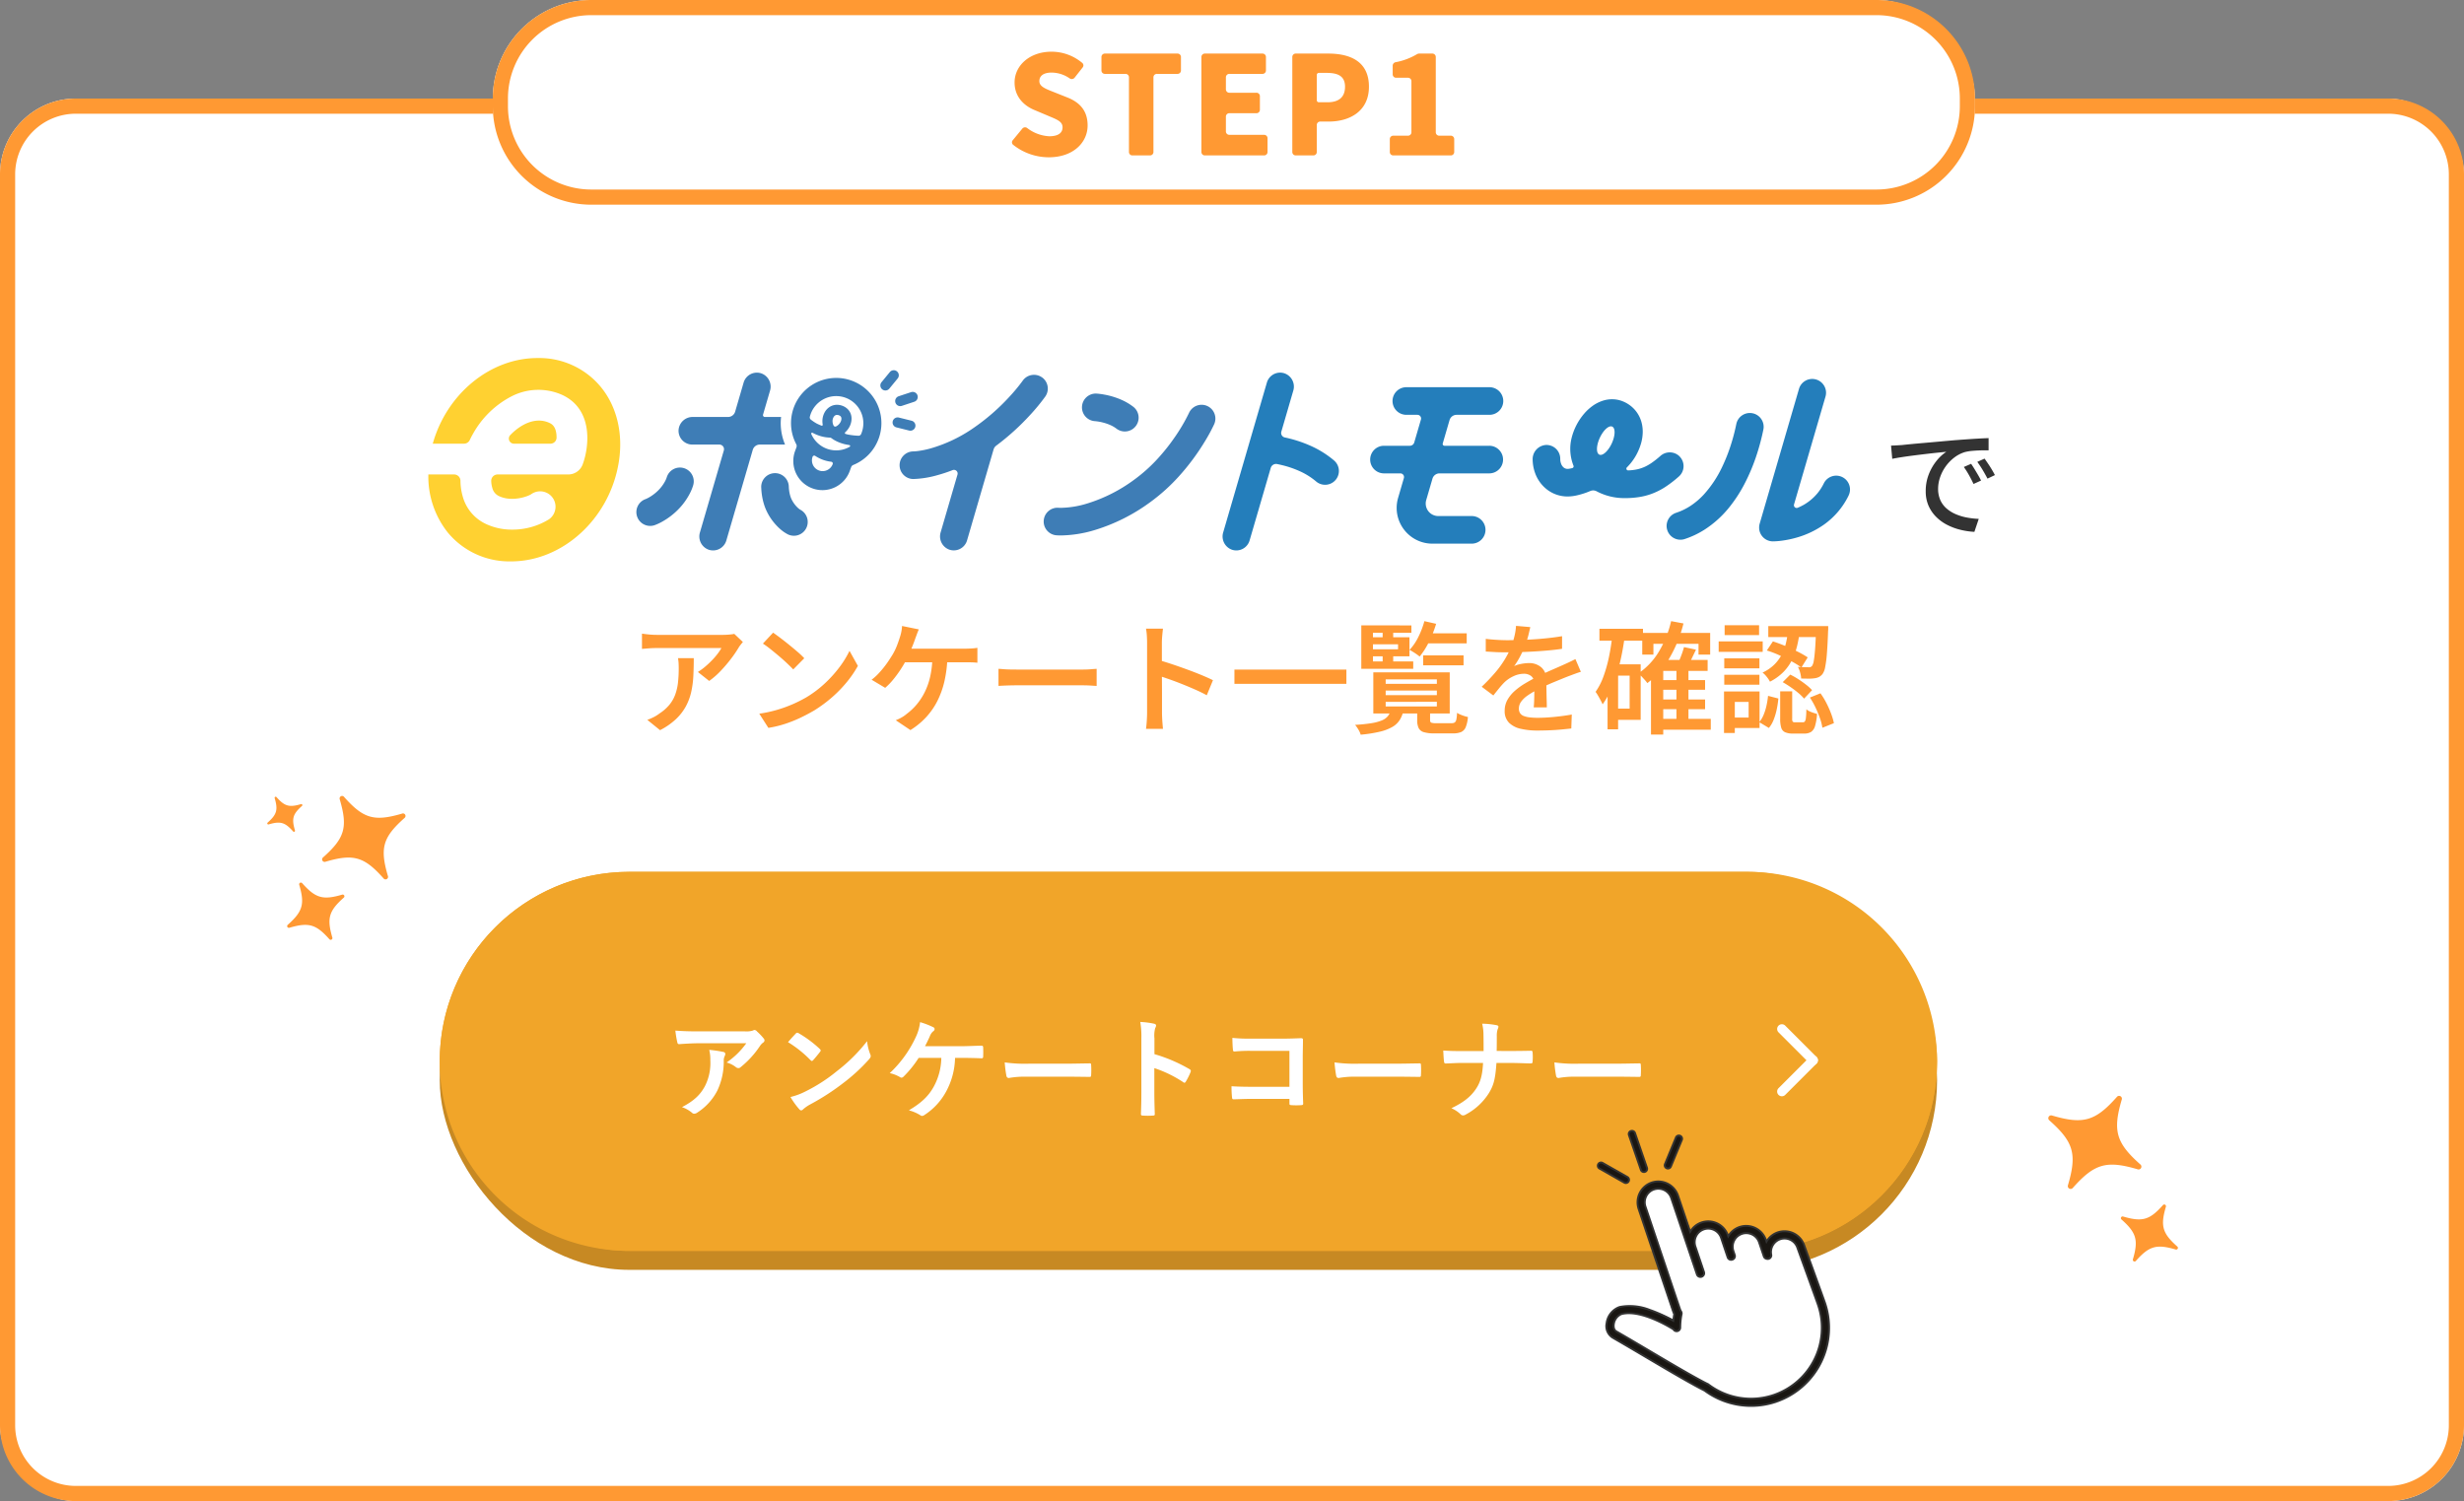 <svg xmlns="http://www.w3.org/2000/svg" xmlns:xlink="http://www.w3.org/1999/xlink" width="650" height="396" viewBox="0 0 650 396"><rect x="0" y="0" width="650" height="396" fill="#808080" stroke="none"/><defs><clipPath id="a"><rect width="40.146" height="41.528" fill="#f93"/></clipPath><clipPath id="b"><rect width="36.384" height="46.619" fill="#f93"/></clipPath><clipPath id="c"><rect width="320.217" height="47.539" fill="none"/></clipPath><clipPath id="d"><rect width="50.614" height="53.642" fill="#ffd131"/></clipPath><clipPath id="e"><rect width="65.828" height="88.246" fill="none" stroke="#333" stroke-width="0.5"/></clipPath></defs><g transform="translate(0 -13)"><rect width="650" height="370" rx="20" transform="translate(0 39)" fill="#fff"/><path d="M20,4A16,16,0,0,0,4,20V350a16,16,0,0,0,16,16H630a16,16,0,0,0,16-16V20A16,16,0,0,0,630,4H20m0-4H630a20,20,0,0,1,20,20V350a20,20,0,0,1-20,20H20A20,20,0,0,1,0,350V20A20,20,0,0,1,20,0Z" transform="translate(0 39)" fill="#f93"/><path d="M52.976,15.368q-.224.256-.576.7a7.749,7.749,0,0,0-.544.768,29.151,29.151,0,0,1-1.92,2.832,38.541,38.541,0,0,1-2.72,3.216A20.708,20.708,0,0,1,44.08,25.64L41.1,23.272a15.635,15.635,0,0,0,1.952-1.424q.96-.816,1.808-1.7a18.383,18.383,0,0,0,1.472-1.712,12.849,12.849,0,0,0,.976-1.472H30.192q-.992,0-1.872.064t-1.968.16V13.16q.9.128,1.872.224t1.968.1H47.76q.416,0,.992-.032t1.136-.1a7.008,7.008,0,0,0,.816-.128Zm-12.96,4.256q0,2.432-.112,4.672a25.121,25.121,0,0,1-.56,4.24,14.879,14.879,0,0,1-1.408,3.792A13.62,13.62,0,0,1,35.328,35.7a18.329,18.329,0,0,1-4.208,2.928l-3.36-2.72a14.275,14.275,0,0,0,1.584-.672,10.011,10.011,0,0,0,1.648-1.024,11.566,11.566,0,0,0,2.624-2.32,9.337,9.337,0,0,0,1.52-2.688,13.767,13.767,0,0,0,.72-3.168,32.94,32.94,0,0,0,.192-3.664q0-.7-.032-1.36a11.381,11.381,0,0,0-.16-1.392ZM60.944,12.9q.832.576,1.952,1.424t2.3,1.808q1.184.96,2.24,1.872a20.582,20.582,0,0,1,1.728,1.648L66.256,22.6q-.608-.64-1.584-1.568t-2.128-1.9q-1.152-.976-2.272-1.872a24.539,24.539,0,0,0-2.016-1.472ZM57.3,34.28a34.326,34.326,0,0,0,4.832-1.056,34.681,34.681,0,0,0,4.144-1.52,35.519,35.519,0,0,0,3.44-1.744A29.043,29.043,0,0,0,74.576,26.3a32.712,32.712,0,0,0,3.872-4.288A25.777,25.777,0,0,0,81.1,17.7l2.208,3.968A28.507,28.507,0,0,1,80.4,25.928a33.694,33.694,0,0,1-3.9,4.016,35.712,35.712,0,0,1-4.7,3.472q-1.632.96-3.52,1.872A34.545,34.545,0,0,1,64.24,36.92a28.3,28.3,0,0,1-4.544,1.1Zm42.08-22.24q-.256.576-.512,1.28t-.448,1.216q-.256.768-.64,1.728T96.96,18.2q-.432.976-.848,1.808a29,29,0,0,1-1.552,2.64A30.378,30.378,0,0,1,92.608,25.3a16.92,16.92,0,0,1-2.1,2.16L86.928,25.32a13.272,13.272,0,0,0,1.664-1.472q.8-.832,1.536-1.76t1.328-1.824q.592-.9,1.04-1.632a15.924,15.924,0,0,0,1.12-2.32q.448-1.168.736-2.1a11.586,11.586,0,0,0,.416-1.536,10.07,10.07,0,0,0,.192-1.536ZM94.64,17.128H111.6q.608,0,1.536-.048a15.111,15.111,0,0,0,1.7-.176V20.84q-.864-.1-1.776-.112t-1.456-.016H94.288Zm12.288,2.048a32.571,32.571,0,0,1-.784,6.528,22.923,22.923,0,0,1-1.92,5.328,18.778,18.778,0,0,1-3.008,4.272,19.963,19.963,0,0,1-4.048,3.3L93.3,36.008a11.025,11.025,0,0,0,1.6-.768,8.3,8.3,0,0,0,1.312-.928,15.439,15.439,0,0,0,2.528-2.368,16.526,16.526,0,0,0,2.128-3.2,18.227,18.227,0,0,0,1.5-4.192,24.744,24.744,0,0,0,.592-5.408ZM120.4,22.44q.544.032,1.392.1t1.776.08q.928.016,1.76.016H142.64q1.152,0,2.1-.08t1.552-.112v4.512l-1.584-.1q-1.04-.064-2.064-.064H125.328q-1.344,0-2.7.048t-2.224.112Zm39.2,11.552V15.56q0-.832-.064-1.872a13.783,13.783,0,0,0-.224-1.84h4.48q-.1.8-.192,1.792t-.1,1.92v6.048q0,1.888.016,3.84t.016,3.7v4.848q0,.48.032,1.248t.1,1.584q.064.816.128,1.456h-4.48q.128-.9.208-2.112T159.6,33.992Zm3.072-13.856q1.6.448,3.552,1.1t3.968,1.392q2.016.736,3.792,1.472t2.992,1.344l-1.632,3.968q-1.344-.736-3.008-1.472T168.96,26.52q-1.712-.688-3.344-1.264t-2.944-.992Zm19.968,2.5h29.536v3.776H182.64Zm39.9,5.536v1.216h13.5V28.168Zm0,2.976V32.36h13.5V31.144Zm0-5.92v1.184h13.5V25.224Zm-3.264-1.856h20.16V34.216H219.28Zm11.584,9.888h3.392v2.656q0,.576.288.72a3.509,3.509,0,0,0,1.28.144h4.128a1.418,1.418,0,0,0,.816-.192,1.3,1.3,0,0,0,.416-.768,8.865,8.865,0,0,0,.176-1.76,7.833,7.833,0,0,0,1.36.64,9.311,9.311,0,0,0,1.52.448,8.893,8.893,0,0,1-.576,2.672,2.386,2.386,0,0,1-1.216,1.3,5.41,5.41,0,0,1-2.144.352h-4.9a9.445,9.445,0,0,1-2.8-.32,2.206,2.206,0,0,1-1.36-1.072,4.771,4.771,0,0,1-.384-2.128Zm-7.008.224h3.36a7.433,7.433,0,0,1-.96,2.448,5.649,5.649,0,0,1-1.92,1.824,12.162,12.162,0,0,1-3.3,1.264,35.086,35.086,0,0,1-5.088.8,5,5,0,0,0-.592-1.328,8.778,8.778,0,0,0-.88-1.264,42.556,42.556,0,0,0,4.336-.448,11.942,11.942,0,0,0,2.736-.736,4.037,4.037,0,0,0,1.536-1.072A4.192,4.192,0,0,0,223.856,33.48Zm8.576-14.592h10.656v2.624H232.432Zm.288-5.824h11.2V15.72h-11.2Zm.032-3.2,3.1.7a29.561,29.561,0,0,1-1.888,4.768,19.866,19.866,0,0,1-2.464,3.872,8.642,8.642,0,0,0-.768-.592q-.48-.336-.992-.656t-.9-.512a13.747,13.747,0,0,0,2.32-3.408A22.537,22.537,0,0,0,232.752,9.864Zm-11.008,2.048h2.784V14.92h-2.784Zm0,6.048h2.784v3.072h-2.784Zm-3.936-3.84h11.008v5.024H217.808V17.288h8V15.976h-8Zm11.52-3.136v1.952H219.184v7.552h10.624V22.44h-13.7V10.984Zm31.36.448q-.192.9-.528,2.256a24.134,24.134,0,0,1-1.008,3.056,28.072,28.072,0,0,1-1.232,2.592,20.7,20.7,0,0,1-1.488,2.4A5.262,5.262,0,0,1,257.6,21.3a12.16,12.16,0,0,1,1.408-.272,9.9,9.9,0,0,1,1.3-.1,4.855,4.855,0,0,1,3.3,1.136,4.1,4.1,0,0,1,1.312,3.28q0,.64.016,1.568t.032,1.952q.016,1.024.048,2t.032,1.744h-3.456q.064-.576.1-1.36t.048-1.664q.016-.88.016-1.68v-1.44a2.447,2.447,0,0,0-.832-2.112,3.119,3.119,0,0,0-1.888-.608,6.514,6.514,0,0,0-2.8.656,8.658,8.658,0,0,0-2.352,1.584,20.768,20.768,0,0,0-1.408,1.568q-.7.864-1.536,1.92l-3.072-2.3a49.064,49.064,0,0,0,3.648-3.84,26.106,26.106,0,0,0,2.56-3.568,24.024,24.024,0,0,0,1.664-3.376,22.939,22.939,0,0,0,.8-2.688,14.949,14.949,0,0,0,.384-2.592Zm-11.744,3.1q1.248.16,2.816.256t2.752.1q2.112,0,4.624-.1t5.072-.336q2.56-.24,4.864-.624V17.16q-1.7.256-3.648.432t-3.952.288q-2,.112-3.84.16t-3.312.048q-.672,0-1.584-.016t-1.9-.08q-.992-.064-1.888-.1Zm25.088,8.7q-.48.128-1.1.352t-1.264.464l-1.152.432q-1.6.64-3.728,1.52t-4.368,2.032a19.283,19.283,0,0,0-2.56,1.536,6.725,6.725,0,0,0-1.616,1.584,3.075,3.075,0,0,0-.56,1.776,2.148,2.148,0,0,0,.32,1.216,2.007,2.007,0,0,0,.96.736,6.285,6.285,0,0,0,1.568.368,17.789,17.789,0,0,0,2.112.112q1.984,0,4.432-.24t4.56-.624l-.128,3.68q-1.088.128-2.64.272t-3.2.208q-1.648.064-3.12.064a19,19,0,0,1-4.384-.464,6.322,6.322,0,0,1-3.088-1.6,4.26,4.26,0,0,1-1.136-3.152,5.76,5.76,0,0,1,.736-2.9,9.242,9.242,0,0,1,1.952-2.368,17.639,17.639,0,0,1,2.672-1.936q1.456-.864,2.864-1.6,1.5-.768,2.752-1.328t2.32-1.024q1.072-.464,2.064-.912.864-.384,1.68-.768t1.616-.8Zm20.64,2.176H306.8v2.56H294.672Zm0,5.12H306.8V33.1H294.672Zm-.032,5.12H308.3V38.5H294.64Zm-4.416-22.688h17.92V18.7h-3.072V15.848h-11.9V18.7h-2.944Zm9.024,9.44h3.168V37.064h-3.168Zm-3.488-2.3h11.712v2.88H295.76v16.8h-3.232V23.08l2.944-2.976Zm2.08-10.24,3.264.608a34.639,34.639,0,0,1-3.7,9.136,22.477,22.477,0,0,1-5.84,6.608,6.608,6.608,0,0,0-.656-.832q-.432-.48-.88-.96a6.535,6.535,0,0,0-.832-.768,18.355,18.355,0,0,0,5.424-5.76A27.476,27.476,0,0,0,297.84,9.864Zm3.392,6.848,3.168.672q-.608,1.28-1.216,2.528t-1.152,2.144l-2.56-.672q.48-.992.992-2.32A20.451,20.451,0,0,0,301.232,16.712Zm-22.3-4.832h11.488v3.136H278.928Zm3.488,9.376h7.392V35.912h-7.392V32.936h4.48v-8.7h-4.48Zm-.064-7.744,3.232.48q-.448,3.424-1.216,6.7a42.32,42.32,0,0,1-1.9,6.112,23.474,23.474,0,0,1-2.7,5.008q-.16-.384-.5-1.024t-.7-1.264a11.218,11.218,0,0,0-.656-1.008,17.344,17.344,0,0,0,2.112-4.144,37.418,37.418,0,0,0,1.44-5.168Q282.032,16.424,282.352,13.512Zm-1.28,7.744h2.784V38.408h-2.784Zm47.616-8.9h3.1a34.166,34.166,0,0,1-.672,3.872,18.1,18.1,0,0,1-1.3,3.7,12.55,12.55,0,0,1-2.288,3.28,13.5,13.5,0,0,1-3.616,2.624,7.551,7.551,0,0,0-.864-1.3,6.285,6.285,0,0,0-1.088-1.1,10.963,10.963,0,0,0,3.184-2.192,10.678,10.678,0,0,0,1.952-2.72,13.442,13.442,0,0,0,1.072-3.024A26.666,26.666,0,0,0,328.688,12.36Zm-5.6,5.248,1.6-2.4q1.6.512,3.312,1.232t3.264,1.5a25.434,25.434,0,0,1,2.608,1.488l-1.664,2.656a24.046,24.046,0,0,0-2.576-1.6q-1.52-.832-3.232-1.616A25.749,25.749,0,0,0,323.088,17.608Zm12.992-6.432h3.2v.784a3.788,3.788,0,0,1-.032.528q-.128,3.648-.32,5.984a29.189,29.189,0,0,1-.464,3.584,4.369,4.369,0,0,1-.688,1.76,2.936,2.936,0,0,1-.928.784,3.761,3.761,0,0,1-1.152.336,9.624,9.624,0,0,1-1.52.1q-.944,0-2.032-.032a7.362,7.362,0,0,0-.272-1.584,6.266,6.266,0,0,0-.592-1.488q.9.064,1.648.08t1.1.016a1.038,1.038,0,0,0,.992-.352,3.4,3.4,0,0,0,.448-1.344q.192-1.024.352-3.1t.256-5.5Zm-9.472,17.216h3.168v7.2a1.38,1.38,0,0,0,.144.8.86.86,0,0,0,.624.16h2.048a.63.63,0,0,0,.528-.224,2.2,2.2,0,0,0,.272-.96q.1-.736.128-2.24a3.438,3.438,0,0,0,.784.5,8.13,8.13,0,0,0,1.04.416q.544.176.992.3a14.477,14.477,0,0,1-.528,3.184,2.766,2.766,0,0,1-1.056,1.568,3.36,3.36,0,0,1-1.808.432h-2.912a5.151,5.151,0,0,1-2.128-.352,1.9,1.9,0,0,1-1.024-1.216,8.045,8.045,0,0,1-.272-2.336Zm-3.2,1.184,2.72.7a24.383,24.383,0,0,1-.432,2.88,17.011,17.011,0,0,1-.8,2.7,7.977,7.977,0,0,1-1.264,2.192L321.1,36.52a7.978,7.978,0,0,0,1.136-1.936,14.053,14.053,0,0,0,.752-2.4A21.74,21.74,0,0,0,323.408,29.576Zm3.872-3.616,1.984-1.984a20.094,20.094,0,0,1,2.144,1.216q1.088.7,2.048,1.456a12.6,12.6,0,0,1,1.568,1.424l-2.112,2.24a11.452,11.452,0,0,0-1.488-1.472q-.912-.768-2-1.52T327.28,25.96Zm7.168,4.064,2.784-1.12a19.275,19.275,0,0,1,1.584,2.592,26.156,26.156,0,0,1,1.232,2.784,16.569,16.569,0,0,1,.736,2.5l-3.04,1.216a13.45,13.45,0,0,0-.64-2.5,29,29,0,0,0-1.168-2.832A19.877,19.877,0,0,0,334.448,30.024ZM323.472,11.176h14.08v2.88h-14.08Zm-11.616,8.512h9.28v2.624h-9.28Zm.1-8.736h9.088v2.592h-9.088Zm-.1,13.056h9.28v2.624h-9.28Zm-1.472-8.8H322V17.96H310.384Zm2.944,13.216h7.84v9.632h-7.84V35.3h4.96V31.176h-4.96Zm-1.536,0h2.848V39.368h-2.848Z" transform="translate(143 167)" fill="#f93"/><g transform="translate(118.182)"><rect width="391" height="54" rx="26" transform="translate(11.818 13)" fill="#fff"/><path d="M26,4A21.978,21.978,0,0,0,4,26v2A21.978,21.978,0,0,0,26,50H365a21.978,21.978,0,0,0,22-22V26A21.978,21.978,0,0,0,365,4H26m0-4H365a26,26,0,0,1,26,26v2a26,26,0,0,1-26,26H26A26,26,0,0,1,0,28V26A26,26,0,0,1,26,0Z" transform="translate(11.818 13)" fill="#f93"/><path d="M98.651,33.494c6.5,0,10.26-3.914,10.26-8.4,0-3.8-1.976-6.042-5.32-7.372l-3.344-1.33c-2.394-.95-4.066-1.52-4.066-3,0-1.444,1.216-2.242,3.192-2.242a8.421,8.421,0,0,1,4.788,1.52.96.96,0,0,0,1.33-.19l2.09-2.66A.851.851,0,0,0,107.5,8.6,12.628,12.628,0,0,0,99.373,5.64c-5.7,0-9.728,3.61-9.728,8.132,0,3.876,2.622,6.232,5.434,7.334L98.5,22.55c2.318.988,3.8,1.482,3.8,3.04,0,1.444-1.1,2.356-3.5,2.356a10.409,10.409,0,0,1-5.776-2.128.938.938,0,0,0-1.368.152l-2.47,3a.832.832,0,0,0,.114,1.254A15.136,15.136,0,0,0,98.651,33.494ZM120.767,33h4.56a.9.9,0,0,0,.95-.95V12.442a.9.9,0,0,1,.95-.95h5.358a.9.9,0,0,0,.95-.95V7.084a.9.9,0,0,0-.95-.95H113.509a.9.9,0,0,0-.95.95v3.458a.9.9,0,0,0,.95.95h5.358a.9.9,0,0,1,.95.95V32.05A.9.9,0,0,0,120.767,33Zm19.114,0h15.542a.9.9,0,0,0,.95-.95V28.516a.9.9,0,0,0-.95-.95h-9.082a.9.9,0,0,1-.95-.95v-3.8a.9.9,0,0,1,.95-.95h7.068a.9.9,0,0,0,.95-.95v-3.5a.9.9,0,0,0-.95-.95h-7.068a.9.9,0,0,1-.95-.95V12.442a.9.9,0,0,1,.95-.95h8.664a.9.9,0,0,0,.95-.95V7.084a.9.9,0,0,0-.95-.95H139.881a.9.9,0,0,0-.95.95V32.05A.9.9,0,0,0,139.881,33Zm23.978,0h4.56a.9.9,0,0,0,.95-.95V25.02a.9.9,0,0,1,.95-.95h2.166c5.7,0,10.64-2.812,10.64-9.2,0-6.65-4.9-8.74-10.792-8.74h-8.474a.9.9,0,0,0-.95.95V32.05A.9.9,0,0,0,163.859,33Zm5.51-14.592V11.8a.539.539,0,0,1,.57-.57h2.052c3.116,0,4.826.95,4.826,3.648,0,2.622-1.482,4.1-4.636,4.1h-2.242A.539.539,0,0,1,169.369,18.408ZM189.585,33h15.086a.9.9,0,0,0,.95-.95V28.744a.9.9,0,0,0-.95-.95h-2.964a.9.9,0,0,1-.95-.95V7.084a.9.9,0,0,0-.95-.95h-3.5a1.238,1.238,0,0,0-.494.152,17.092,17.092,0,0,1-5.662,2.128.943.943,0,0,0-.76.95v2.2a.9.9,0,0,0,.95.95h3.04a.9.9,0,0,1,.95.95V26.844a.9.9,0,0,1-.95.95h-3.8a.9.9,0,0,0-.95.95V32.05A.9.9,0,0,0,189.585,33Z" transform="translate(59.818 21)" fill="#f93"/></g><g transform="translate(111.75 207.955) rotate(83)"><g transform="translate(0 15.039) rotate(-22)" clip-path="url(#a)"><path d="M24.427,13.121C16.894,14.8,14.8,16.894,13.121,24.427a.664.664,0,0,1-1.3,0C10.142,16.894,8.052,14.8.519,13.121a.664.664,0,0,1,0-1.3C8.052,10.142,10.142,8.052,11.825.519a.664.664,0,0,1,1.3,0c1.684,7.533,3.773,9.623,11.306,11.306a.664.664,0,0,1,0,1.3" transform="translate(8.279 0)" fill="#f93"/><path d="M16.781,9.014c-5.175,1.157-6.61,2.592-7.767,7.767a.456.456,0,0,1-.89,0C6.967,11.605,5.531,10.17.356,9.014a.456.456,0,0,1,0-.89C5.531,6.967,6.967,5.532,8.123.356a.456.456,0,0,1,.89,0c1.157,5.175,2.592,6.61,7.767,7.767a.456.456,0,0,1,0,.89" transform="translate(23.009 24.391)" fill="#f93"/><path d="M10.282,5.523c-3.171.709-4.051,1.588-4.759,4.759a.279.279,0,0,1-.545,0C4.269,7.111,3.39,6.232.218,5.523a.279.279,0,0,1,0-.545C3.39,4.269,4.269,3.39,4.978.218a.279.279,0,0,1,.545,0c.709,3.171,1.588,4.05,4.759,4.759a.279.279,0,0,1,0,.545" transform="translate(0 22.458)" fill="#f93"/></g></g><g transform="matrix(0.485, -0.875, 0.875, 0.485, 529.546, 327.277)"><g transform="translate(0 0)" clip-path="url(#b)"><path d="M.355,8.09C5.509,6.938,6.938,5.509,8.09.355a.454.454,0,0,1,.886,0c1.152,5.154,2.581,6.583,7.735,7.735a.454.454,0,0,1,0,.886c-5.154,1.152-6.583,2.581-7.735,7.735a.454.454,0,0,1-.886,0C6.938,11.557,5.509,10.128.355,8.976a.454.454,0,0,1,0-.886" transform="translate(0 29.553)" fill="#f93"/><path d="M.579,13.2C8.99,11.323,11.323,8.99,13.2.579a.741.741,0,0,1,1.446,0C16.528,8.99,18.861,11.323,27.272,13.2a.741.741,0,0,1,0,1.446c-8.41,1.88-10.743,4.212-12.623,12.623a.741.741,0,0,1-1.446,0C11.323,18.861,8.99,16.529.579,14.649a.741.741,0,0,1,0-1.446" transform="translate(8.533 0)" fill="#f93"/></g></g><g transform="translate(113 107.455)"><path d="M10.4,15.56q.928-.032,1.712-.08t1.264-.08q.864-.1,2.32-.24t3.312-.3q1.856-.16,3.968-.352t4.32-.384q1.7-.128,3.312-.24t3.024-.192q1.408-.08,2.5-.112v3.232q-.9-.032-2.032,0t-2.24.128a12.042,12.042,0,0,0-1.968.32,8.862,8.862,0,0,0-2.88,1.5,11.039,11.039,0,0,0-2.256,2.368,10.847,10.847,0,0,0-1.44,2.848,9.278,9.278,0,0,0-.5,2.912,7.3,7.3,0,0,0,.592,3.056,6.385,6.385,0,0,0,1.648,2.208,9.334,9.334,0,0,0,2.432,1.5,13.714,13.714,0,0,0,2.928.88,22,22,0,0,0,3.12.352l-1.152,3.424a19.481,19.481,0,0,1-3.744-.56,15.9,15.9,0,0,1-3.488-1.312,11.479,11.479,0,0,1-2.9-2.128,9.549,9.549,0,0,1-1.984-2.944,9.423,9.423,0,0,1-.72-3.776,12,12,0,0,1,.816-4.48,13.377,13.377,0,0,1,2.064-3.568,11.018,11.018,0,0,1,2.56-2.352l-2.368.24q-1.408.144-3.024.336t-3.248.4q-1.632.208-3.088.432t-2.544.448Zm21.12,4.8q.384.544.864,1.328t.96,1.6q.48.816.8,1.488l-1.984.9q-.576-1.216-1.2-2.336a22.094,22.094,0,0,0-1.36-2.144Zm3.552-1.376q.384.544.9,1.3t.992,1.552q.48.8.832,1.5l-1.952.928q-.64-1.216-1.28-2.288t-1.408-2.128Z" transform="translate(375.455 7.545)" fill="#333"/><g transform="translate(0 0)"><g transform="translate(54.822 3.215)"><g transform="translate(0)" clip-path="url(#c)"><path d="M271.349,4.746a3.641,3.641,0,0,0-5.066.9h0l0,0a46.105,46.105,0,0,1-3.556,4.284,55.367,55.367,0,0,1-9.335,8.123,38.472,38.472,0,0,1-11.5,5.477,24.026,24.026,0,0,1-3.33.673c-.384.048-.678.071-.87.082-.1.006-.167.008-.212.01h-.055a3.641,3.641,0,0,0-.055,7.281h.056a25.759,25.759,0,0,0,6.371-1.02,39.356,39.356,0,0,0,4-1.327.971.971,0,0,1,1.286,1.175l-4.445,15.24a3.709,3.709,0,0,0,2.28,4.561,3.642,3.642,0,0,0,4.683-2.423l7-24a1.953,1.953,0,0,1,.715-1.021,63.842,63.842,0,0,0,8.963-8.122,51.431,51.431,0,0,0,3.975-4.838,3.641,3.641,0,0,0-.908-5.069" transform="translate(-164.319 -2.877)" fill="#3e7db6"/><path d="M550.129,25.321a25.712,25.712,0,0,0-6.227-3.893,34.071,34.071,0,0,0-6.772-2.188,1.215,1.215,0,0,1-.917-1.528L539.365,6.9a3.709,3.709,0,0,0-2.279-4.561A3.642,3.642,0,0,0,532.4,4.765L520.876,44.283a3.709,3.709,0,0,0,2.279,4.561,3.642,3.642,0,0,0,4.683-2.423l5.583-19.143a1.459,1.459,0,0,1,1.687-1.02c.46.091.95.2,1.458.326a26.035,26.035,0,0,1,4.508,1.559,18.346,18.346,0,0,1,4.312,2.706,3.641,3.641,0,0,0,4.741-5.528" transform="translate(-366.021 -1.505)" fill="#247ebb"/><path d="M386.1,29.3a3.641,3.641,0,0,1-5.106.666,8.02,8.02,0,0,0-1.67-.965,12.274,12.274,0,0,0-1.839-.627,13.032,13.032,0,0,0-2.145-.377h0a3.641,3.641,0,0,1,.421-7.27,17.376,17.376,0,0,1,2.028.262,20.429,20.429,0,0,1,4.3,1.275,15.359,15.359,0,0,1,3.342,1.929A3.641,3.641,0,0,1,386.1,29.3M404.961,24a3.641,3.641,0,0,0-4.812,1.821v0h0l-.013.027a47.471,47.471,0,0,1-3.877,6.563,51.637,51.637,0,0,1-4.457,5.57,41.308,41.308,0,0,1-6.031,5.4,41.281,41.281,0,0,1-12.547,6.362,25.051,25.051,0,0,1-6.891,1.125c-.227,0-.389-.006-.479-.011l-.082-.005h0a3.641,3.641,0,0,0-.7,7.248c.112.011.545.049,1.259.049a32.253,32.253,0,0,0,8.945-1.421,48.557,48.557,0,0,0,14.77-7.454,48.772,48.772,0,0,0,7.37-6.649,60.455,60.455,0,0,0,6.987-9.407,45.579,45.579,0,0,0,2.384-4.414A3.641,3.641,0,0,0,404.961,24" transform="translate(-254.308 -14.563)" fill="#3e7db6"/><path d="M962.815,38.487a20.295,20.295,0,0,1-6.526,7.693,23.74,23.74,0,0,1-7.243,3.428,26.8,26.8,0,0,1-3.805.794,19.414,19.414,0,0,1-2.4.189,3.645,3.645,0,0,1-3.525-2.724,3.765,3.765,0,0,1,.051-2.013l10.351-35.489a3.641,3.641,0,1,1,6.991,2.039l-8.3,28.444a.728.728,0,0,0,.992.871,16.682,16.682,0,0,0,1.552-.758,13.447,13.447,0,0,0,3.643-3.067,13.2,13.2,0,0,0,1.661-2.586,3.641,3.641,0,1,1,6.552,3.18M937.476,16.8a3.641,3.641,0,0,0-4.293,2.844,52.227,52.227,0,0,1-1.509,5.72,45.14,45.14,0,0,1-2.106,5.331,29.688,29.688,0,0,1-4.986,7.57,19.238,19.238,0,0,1-3.349,2.87,16.076,16.076,0,0,1-3.985,1.939A3.641,3.641,0,0,0,919.492,50a23.285,23.285,0,0,0,5.2-2.432,27.37,27.37,0,0,0,6.914-6.317,37.358,37.358,0,0,0,3.6-5.554,50.652,50.652,0,0,0,3.436-8.2,59.546,59.546,0,0,0,1.682-6.406,3.641,3.641,0,0,0-2.844-4.293" transform="translate(-642.969 -5.442)" fill="#247ebb"/><path d="M834.607,40.675a3.7,3.7,0,0,0-4.9.047,24.721,24.721,0,0,1-2.332,1.837,12.614,12.614,0,0,1-1.561.917,10.239,10.239,0,0,1-2.365.8,13.755,13.755,0,0,1-2.226.253.463.463,0,0,1-.351-.788,14.725,14.725,0,0,0,2.273-2.927,15.186,15.186,0,0,0,1.409-3.227,11.464,11.464,0,0,0,.5-3.272,9.4,9.4,0,0,0-.311-2.428,8.3,8.3,0,0,0-1.694-3.252,8.394,8.394,0,0,0-2.953-2.2,7.588,7.588,0,0,0-3.133-.678,7.976,7.976,0,0,0-2.169.305,9.742,9.742,0,0,0-3.169,1.6,12.733,12.733,0,0,0-1.884,1.738,15.673,15.673,0,0,0-3.506,6.8,11.832,11.832,0,0,0-.3,2.641,12.1,12.1,0,0,0,.853,4.447.474.474,0,0,1-.324.633h-.005a8.017,8.017,0,0,1-.785.166,3.091,3.091,0,0,1-.438.041,1.625,1.625,0,0,1-.689-.144,1.68,1.68,0,0,1-.432-.29,2.333,2.333,0,0,1-.562-.831,3.657,3.657,0,0,1-.259-1.406,3.641,3.641,0,0,0-3.715-3.641,3.754,3.754,0,0,0-3.566,3.873,10.964,10.964,0,0,0,.645,3.532,9.555,9.555,0,0,0,3.25,4.431,8.873,8.873,0,0,0,2.487,1.3,8.968,8.968,0,0,0,2.84.458,11.289,11.289,0,0,0,2.329-.27,20.264,20.264,0,0,0,2.661-.777c.237-.086.657-.255,1.043-.414a1.914,1.914,0,0,1,1.633.1,15.65,15.65,0,0,0,7.425,1.79,23.436,23.436,0,0,0,4.1-.33,17.49,17.49,0,0,0,2.82-.741,18.139,18.139,0,0,0,3.83-1.917,30.8,30.8,0,0,0,3.51-2.713,3.643,3.643,0,0,0,.019-5.457M816.885,37.4c-.941,2.041-2.411,3.369-3.283,2.967s-.817-2.382.123-4.423,2.411-3.368,3.283-2.966.817,2.382-.124,4.423" transform="translate(-559.525 -18.102)" fill="#247ebb"/><path d="M683.1,30.541H671.321a.485.485,0,0,1-.466-.622l1.792-6.145a1.942,1.942,0,0,1,1.865-1.4H683.1a3.642,3.642,0,1,0,.036-7.283h-21.81a3.642,3.642,0,1,0-.037,7.283h2.879a.97.97,0,0,1,.932,1.243l-1.764,6.048a1.213,1.213,0,0,1-1.165.874h-6.8a3.641,3.641,0,1,0-.037,7.283h4.333a.971.971,0,0,1,.932,1.243l-1.522,5.219a9.469,9.469,0,0,0-.381,2.652,9.37,9.37,0,0,0,.723,3.608,9.485,9.485,0,0,0,3.367,4.157,9.355,9.355,0,0,0,2.492,1.22,9.453,9.453,0,0,0,2.855.439H678.47a3.641,3.641,0,1,0,.036-7.283h-8.843a3.3,3.3,0,0,1-3.167-4.223l1.644-5.633a1.942,1.942,0,0,1,1.865-1.4h13.135a3.641,3.641,0,1,0-.036-7.283" transform="translate(-458.081 -10.61)" fill="#247ebb"/><path d="M12.49,25.8a3.641,3.641,0,0,1,2.576,4.459,12.145,12.145,0,0,1-.923,2.276,17.268,17.268,0,0,1-3.19,4.335A18.7,18.7,0,0,1,6.9,39.932a13.317,13.317,0,0,1-2.087.964A3.641,3.641,0,0,1,2.476,34l-.04.014L2.476,34l-.04.014h0l.011,0c.023-.009.077-.03.156-.064.158-.068.419-.19.745-.372A11.423,11.423,0,0,0,5.819,31.7a10.069,10.069,0,0,0,1.747-2.31,6.366,6.366,0,0,0,.48-1.072v.005l-.013.049c.007-.025.011-.041.013-.049l-.013.049A3.641,3.641,0,0,1,12.49,25.8m20.5,5.1a17.745,17.745,0,0,0,.269,2.567A16.019,16.019,0,0,0,33.7,35.3a12.991,12.991,0,0,0,.8,2.032,14.843,14.843,0,0,0,3.312,4.409,10.252,10.252,0,0,0,2.092,1.5,3.641,3.641,0,1,0,3.3-6.49l.062.032-.062-.032.062.032.018.01-.018-.01.018.01a4.487,4.487,0,0,1-.778-.628,7.725,7.725,0,0,1-1.5-2.09,5.768,5.768,0,0,1-.348-.892,9.312,9.312,0,0,1-.31-1.472c-.06-.453-.08-.829-.085-1.021a3.641,3.641,0,1,0-7.28.211M70.071,9.406l3.283-1.085a1.335,1.335,0,1,0-.838-2.535L69.233,6.871a1.335,1.335,0,0,0,.838,2.535M66.782,4.854l2.195-2.671A1.335,1.335,0,1,0,66.913.488L64.719,3.159a1.335,1.335,0,1,0,2.063,1.695m1.877,10.223,3.354.837a1.335,1.335,0,0,0,.646-2.591L69.3,12.486a1.335,1.335,0,0,0-.646,2.591m-4.688,2.96h0a11.88,11.88,0,0,1-6.693,6.954.988.988,0,0,0-.561.573l-.312.858A7.678,7.678,0,1,1,41.974,21.17l.312-.856a.99.99,0,0,0-.062-.8,11.922,11.922,0,1,1,21.747-1.477M45.814,12.28a.731.731,0,0,0,.257.745l.129.1a11.224,11.224,0,0,0,1.368.907c.28.157.893.418,1.313.589a.241.241,0,0,0,.327-.269,5.132,5.132,0,0,1-.081-.9,4.831,4.831,0,0,1,.562-2.287,3.929,3.929,0,0,1,1.659-1.658,3.572,3.572,0,0,1,1.627-.388,4.079,4.079,0,0,1,1.4.255,3.851,3.851,0,0,1,1.482.945,3.423,3.423,0,0,1,.818,1.427,3.756,3.756,0,0,1,.143,1.038,4.733,4.733,0,0,1-.8,2.562,5.4,5.4,0,0,1-.888,1.04.243.243,0,0,0,.094.411c.206.063.415.119.624.168a18.364,18.364,0,0,0,2.785.318.728.728,0,0,0,.7-.435A7.161,7.161,0,1,0,45.814,12.28m8.249.085a.766.766,0,0,0-.245-.3,1.37,1.37,0,0,0-.358-.187,1.418,1.418,0,0,0-.484-.094.892.892,0,0,0-.415.1,1.124,1.124,0,0,0-.36.3,2.037,2.037,0,0,0-.4,1.264,2.566,2.566,0,0,0,.211,1.009q.029.069.064.138a.493.493,0,0,0,.662.225A2.712,2.712,0,0,0,53.987,13.5a1.85,1.85,0,0,0,.159-.713.987.987,0,0,0-.083-.419m-2.221,12.4a.464.464,0,0,0-.376-.621A9.662,9.662,0,0,1,47.232,22.6a.465.465,0,0,0-.694.228v0a2.826,2.826,0,0,0,2.652,3.789,2.837,2.837,0,0,0,1.6-.5A2.794,2.794,0,0,0,51.842,24.761ZM56.322,20.2a.243.243,0,0,0-.076-.452c-.485-.085-1.118-.2-1.432-.288A11.1,11.1,0,0,1,53,18.807a8.438,8.438,0,0,1-1.484-.882.743.743,0,0,0-.427-.149,9.744,9.744,0,0,1-3.042-.593,11.691,11.691,0,0,1-1.517-.676.243.243,0,0,0-.337.313A7.161,7.161,0,0,0,56.322,20.2M38.13,13.963a14.611,14.611,0,0,1,.1-1.633H33.934a.486.486,0,0,1-.466-.622L35.309,5.4A3.709,3.709,0,0,0,33.029.836a3.641,3.641,0,0,0-4.683,2.423l-2.238,7.672a1.942,1.942,0,0,1-1.865,1.4H14.922a3.709,3.709,0,0,0-3.74,3.465,3.642,3.642,0,0,0,3.637,3.818h7.139a1.214,1.214,0,0,1,1.165,1.553l-6.3,21.612a3.709,3.709,0,0,0,2.28,4.561,3.642,3.642,0,0,0,4.683-2.423L30.755,21.01a1.942,1.942,0,0,1,1.864-1.4h6.655a14.6,14.6,0,0,1-1.144-5.649" transform="translate(0 0)" fill="#3e7db6"/></g></g><g clip-path="url(#d)"><path d="M45.493,7.623A21.056,21.056,0,0,0,28.878,0h-.109C16.249,0,4.791,9.547,1.164,22.594H9.408a1.683,1.683,0,0,0,1.519-.972c.278-.59.572-1.152.875-1.678a24.545,24.545,0,0,1,9.873-9.7,15.5,15.5,0,0,1,13.387-.627c8.5,3.726,7.412,13.7,5.646,18.452A4.059,4.059,0,0,1,36.9,30.713H18.259a1.685,1.685,0,0,0-1.675,1.776,7.261,7.261,0,0,0,.3,1.825,3.174,3.174,0,0,0,1.753,2.105c3.46,1.641,7.681.064,8.5-.507a4.059,4.059,0,0,1,4.7,6.621,18.34,18.34,0,0,1-9.761,2.731,16.053,16.053,0,0,1-6.921-1.509,11.262,11.262,0,0,1-6.025-7.023,15.5,15.5,0,0,1-.66-4.36A1.678,1.678,0,0,0,6.8,30.713H0A23.722,23.722,0,0,0,5.119,46.02a21.056,21.056,0,0,0,16.615,7.622h.109c13.326,0,25.453-10.818,28.207-25.16,1.543-7.858-.119-15.461-4.558-20.859" transform="translate(0 0)" fill="#ffd131"/><path d="M73.9,49.767c-3.444-1.509-7.261.241-10.191,3.259a1.343,1.343,0,0,0,.956,2.283H74.3a1.618,1.618,0,0,0,1.614-1.617c-.008-3.045-1.368-3.64-2.021-3.926" transform="translate(-42.091 -32.715)" fill="#ffd131"/></g></g></g><g transform="translate(115.909 243.182)"><rect width="395" height="100" rx="50" transform="translate(0.091 4.818)" fill="#c78923"/><rect width="395" height="100" rx="50" transform="translate(0.091 -0.182)" fill="#f1a529"/><path d="M50,2A48.013,48.013,0,0,0,31.317,94.229,47.7,47.7,0,0,0,50,98H345A48.013,48.013,0,0,0,363.683,5.771,47.7,47.7,0,0,0,345,2H50m0-2H345a50,50,0,0,1,0,100H50A50,50,0,0,1,50,0Z" transform="translate(0.091 -0.182)" fill="#f1a529"/><path d="M21.866-17.777A20.628,20.628,0,0,1,16.675-12.7a6.688,6.688,0,0,1,2.407,1.189,1.134,1.134,0,0,0,.7.29.835.835,0,0,0,.609-.261,24.657,24.657,0,0,0,5.1-5.6,3.6,3.6,0,0,1,.783-.841.757.757,0,0,0,.406-.609.841.841,0,0,0-.232-.522,14.864,14.864,0,0,0-1.74-1.827.986.986,0,0,0-.667-.406,2.121,2.121,0,0,0-.551.2,6.109,6.109,0,0,1-2,.174H9.048c-2.32,0-3.915-.058-5.887-.2a27.132,27.132,0,0,0,.522,3.132c.058.261.174.464.522.435,1.711-.116,3.48-.232,5.133-.232ZM4.9-.928A8.161,8.161,0,0,1,7.54.551a.82.82,0,0,0,.58.261,1.459,1.459,0,0,0,.812-.29A15.1,15.1,0,0,0,14.21-5.249a17.728,17.728,0,0,0,1.711-7.975,2.652,2.652,0,0,1,.261-1.189,1.182,1.182,0,0,0,.145-.522c0-.261-.116-.464-.493-.551a32.193,32.193,0,0,0-3.741-.551,10.484,10.484,0,0,1,.29,2.726,13.409,13.409,0,0,1-1.421,6.844C9.715-4.147,8.062-2.581,4.9-.928ZM32.886-18.067A30.7,30.7,0,0,1,38.8-13.34c.145.145.261.232.377.232s.2-.087.348-.232c.406-.435,1.363-1.595,1.8-2.175a.624.624,0,0,0,.174-.377c0-.116-.087-.232-.261-.406A30.24,30.24,0,0,0,35.7-20.416a.773.773,0,0,0-.377-.145.543.543,0,0,0-.406.232C34.365-19.749,33.524-18.85,32.886-18.067ZM33.524-3.6a20.094,20.094,0,0,0,2.32,3.219.752.752,0,0,0,.493.319.8.8,0,0,0,.522-.29A10.01,10.01,0,0,1,38.8-1.682,62.353,62.353,0,0,0,47.56-7.366a47.4,47.4,0,0,0,6.67-6.148c.319-.377.464-.609.464-.87a1.418,1.418,0,0,0-.145-.551,12.944,12.944,0,0,1-.812-3.393,43.569,43.569,0,0,1-7.946,7.888,42.986,42.986,0,0,1-8.352,5.394A17.47,17.47,0,0,1,33.524-3.6ZM78.648-13.92c1.769,0,4.118.058,5.307.116.29,0,.406-.174.406-.464q.043-1.174,0-2.349c0-.377-.116-.522-.464-.522-1.827.029-3.77.145-5.568.145H69.02c.377-.725.9-1.769,1.334-2.784a2.876,2.876,0,0,1,.87-1.189.657.657,0,0,0,.319-.551.521.521,0,0,0-.348-.493,21.214,21.214,0,0,0-3.48-1.334,12.2,12.2,0,0,1-1.16,4,30.642,30.642,0,0,1-6.844,9.454,8.7,8.7,0,0,1,2.7,1.044.693.693,0,0,0,.406.145.715.715,0,0,0,.493-.232,27.933,27.933,0,0,0,4.031-4.988h5.974a16.183,16.183,0,0,1-2,7.6c-1.363,2.465-3.19,4.234-6.554,6.235a10.927,10.927,0,0,1,2.987,1.276.728.728,0,0,0,.493.2,1,1,0,0,0,.609-.232,16.916,16.916,0,0,0,5.742-6.206,19.4,19.4,0,0,0,2.349-8.874Zm27.2,4.959c2.146,0,4.292.029,6.467.058.406.029.522-.087.522-.435a21.373,21.373,0,0,0,0-2.726c0-.348-.087-.435-.522-.406-2.233.029-4.466.087-6.67.087H96.309a37.257,37.257,0,0,1-6.264-.348,31.475,31.475,0,0,0,.435,3.509c.087.435.319.609.667.609a23.19,23.19,0,0,1,4.263-.348Zm23.693-10.092a7.552,7.552,0,0,1,.2-2.726,1.526,1.526,0,0,0,.232-.667c0-.232-.145-.406-.551-.493A21.406,21.406,0,0,0,125.8-23.4a22.129,22.129,0,0,1,.29,4.292V-4.843c0,1.856-.029,3.567-.116,5.713,0,.348.145.435.551.435a19.164,19.164,0,0,0,2.581,0c.406,0,.551-.087.522-.435-.058-2.088-.116-3.8-.116-5.684v-6.409a32.119,32.119,0,0,1,7.627,3.712.445.445,0,0,0,.319.145c.145,0,.261-.116.377-.319a17.045,17.045,0,0,0,1.247-2.523c.145-.377,0-.58-.319-.754a40.907,40.907,0,0,0-9.222-3.944Zm35.612,12.76h-9.947c-2.291,0-3.973-.058-5.336-.145a27.492,27.492,0,0,0,.145,3.016c.029.319.145.435.406.435,1.392-.029,2.929-.116,4.756-.116h9.976v1.16c0,.435.087.464.551.493a18.736,18.736,0,0,0,2.552,0c.406-.029.522-.116.522-.406-.029-.812-.116-3.132-.116-5.249v-6.931c0-1.537.058-3.045.058-4.582.029-.377-.116-.493-.58-.493-1.537.058-3.074.116-4.582.116h-8.613a41.486,41.486,0,0,1-4.843-.2c0,.957.058,2.32.145,3.1,0,.348.116.493.435.493a39.91,39.91,0,0,1,4.35-.174h10.121Zm27.7-2.668c2.146,0,4.292.029,6.467.058.406.029.522-.087.522-.435a21.376,21.376,0,0,0,0-2.726c0-.348-.087-.435-.522-.406-2.233.029-4.466.087-6.67.087h-9.338a37.257,37.257,0,0,1-6.264-.348,31.477,31.477,0,0,0,.435,3.509c.087.435.319.609.667.609a23.19,23.19,0,0,1,4.263-.348Zm26.97-6.786c.029-1.653.029-2.61.029-3.973a5.44,5.44,0,0,1,.232-1.769,1.76,1.76,0,0,0,.2-.638c0-.2-.116-.319-.435-.406a21.857,21.857,0,0,0-3.857-.406,12.5,12.5,0,0,1,.348,2.929c.029,1.276.029,2.842.029,4.292h-5.713c-1.421,0-3.045,0-4.93-.145.058,1.073.116,2.291.2,2.871.058.435.145.58.522.551,1.1-.029,2.755-.145,4.176-.145h5.6c-.145,3.074-.638,4.959-1.769,6.7-1.392,2.146-3.306,3.683-6.583,5.249a8.066,8.066,0,0,1,2.436,1.6.866.866,0,0,0,.638.29,1.192,1.192,0,0,0,.667-.2,16.1,16.1,0,0,0,6.177-5.713c1.247-2.059,1.682-3.712,1.972-7.917h4.118c1.624,0,3.828.116,4.872.116.435,0,.551-.087.551-.551a14.725,14.725,0,0,0,0-2.262c-.029-.493-.145-.551-.551-.522-1.508.029-3.422.058-5.046.058Zm31.03,6.786c2.146,0,4.292.029,6.467.058.406.029.522-.087.522-.435a21.37,21.37,0,0,0,0-2.726c0-.348-.087-.435-.522-.406-2.233.029-4.466.087-6.67.087h-9.338a37.257,37.257,0,0,1-6.264-.348,31.477,31.477,0,0,0,.435,3.509c.087.435.319.609.667.609a23.19,23.19,0,0,1,4.263-.348Z" transform="translate(59.091 62.818)" fill="#fff"/><g transform="translate(354.149 41.276)"><path d="M8.251,9.5a1.246,1.246,0,0,1-.884-.366L-.884.884a1.25,1.25,0,0,1,0-1.768,1.25,1.25,0,0,1,1.768,0L9.135,7.368A1.25,1.25,0,0,1,8.251,9.5Z" fill="#fff"/><path d="M0,9.5a1.246,1.246,0,0,1-.884-.366,1.25,1.25,0,0,1,0-1.768L7.368-.884a1.25,1.25,0,0,1,1.768,0,1.25,1.25,0,0,1,0,1.768L.884,9.135A1.246,1.246,0,0,1,0,9.5Z" transform="translate(0 8.251)" fill="#fff"/></g></g><g transform="translate(402.907 316.886) rotate(-19)"><g clip-path="url(#e)"><path d="M18.18,5.406l-.349,28.006a5.4,5.4,0,0,0,.059.794q-.425.77-.782,1.577c-2.053-2.327-7.044-6.694-11.919-7.108a4.6,4.6,0,0,0-4.7,2.2,3.551,3.551,0,0,0,.3,4.068c1.881,2.117,4.1,4.694,6.459,7.421C11.692,47.5,16.283,52.824,19,55.541a20.268,20.268,0,0,0,16.645,8.706,19.712,19.712,0,0,0,13.434-5.232,20.312,20.312,0,0,0,6.372-12.841c.083-.8.113-8.7.113-8.78a.94.94,0,0,0-.058-.323V28.463A5.131,5.131,0,0,0,50.1,23.4a5.5,5.5,0,0,0-3.536,1.449c-.525-2.435-2.694-5.663-5.284-5.663a5.389,5.389,0,0,0-3.867,1.634c-.638-2.274-2.729-6.742-5.2-6.742a5.383,5.383,0,0,0-3.564,1.346V5.406A5.412,5.412,0,0,0,23.237,0,5.124,5.124,0,0,0,18.18,5.406" transform="translate(4.992 19.021)" fill="#fff"/><path d="M35.642,64.5A20.539,20.539,0,0,1,18.8,55.7c-2.722-2.728-7.307-8.04-11.741-13.178C4.713,39.8,2.494,37.229.606,35.1a3.792,3.792,0,0,1-.34-4.346A4.666,4.666,0,0,1,4.626,28.4c.192,0,.388.008.584.025,4.716.4,9.527,4.4,11.829,6.906.185-.4.384-.79.593-1.174a5.656,5.656,0,0,1-.05-.747L17.93,5.4A5.368,5.368,0,0,1,23.237-.25a5.662,5.662,0,0,1,5.656,5.656v9.5a5.643,5.643,0,0,1,3.314-1.077c1.17,0,2.38.91,3.5,2.632a16.879,16.879,0,0,1,1.826,3.9,5.6,5.6,0,0,1,3.745-1.422c2.638,0,4.766,3.057,5.432,5.468A5.615,5.615,0,0,1,50.1,23.149a5.372,5.372,0,0,1,5.656,5.315v8.566a1.185,1.185,0,0,1,.058.365c0,.077-.028,7.978-.114,8.806a20.562,20.562,0,0,1-6.451,13A19.962,19.962,0,0,1,35.642,64.5ZM4.626,28.9A4.18,4.18,0,0,0,.713,30.982a3.31,3.31,0,0,0,.267,3.79c1.89,2.128,4.11,4.7,6.461,7.424,4.438,5.142,9.026,10.457,11.733,13.168l.016.016.013.018A20.038,20.038,0,0,0,35.642,64a19.463,19.463,0,0,0,13.265-5.166A20.062,20.062,0,0,0,55.2,46.148c.077-.745.111-8.272.111-8.754a.691.691,0,0,0-.043-.238l-.015-.042V28.463A4.884,4.884,0,0,0,50.1,23.649a5.25,5.25,0,0,0-3.372,1.388l-.319.277-.089-.413A8.866,8.866,0,0,0,44.5,21.264a4.42,4.42,0,0,0-3.224-1.829,5.115,5.115,0,0,0-3.688,1.559l-.3.31-.117-.417a16.489,16.489,0,0,0-1.882-4.155c-.714-1.1-1.828-2.4-3.082-2.4a5.147,5.147,0,0,0-3.4,1.284l-.415.365V5.406A5.162,5.162,0,0,0,23.237.25,4.881,4.881,0,0,0,18.43,5.406l-.349,28.009a5.149,5.149,0,0,0,.056.754l.012.084-.041.074c-.279.506-.539,1.03-.773,1.558l-.158.357-.258-.293c-2.134-2.419-7.012-6.622-11.753-7.024C4.986,28.908,4.8,28.9,4.626,28.9Z" transform="translate(4.992 19.021)" fill="#333"/><path d="M51.044,23.253h-.038a5.485,5.485,0,0,0-3.6,1.348l0-.439a5.491,5.491,0,0,0-9.092-4.186l0-.21a5.494,5.494,0,0,0-5.456-5.531h-.038a5.47,5.47,0,0,0-3.6,1.345L29.3,5.531A5.494,5.494,0,0,0,23.843,0H23.8a5.5,5.5,0,0,0-5.493,5.456l-.195,28.461a5.524,5.524,0,0,0,.055.808q-.437.779-.806,1.6c-2.07-2.379-7.108-7.561-12.059-8.016A5.16,5.16,0,0,0,.512,31.214a3.608,3.608,0,0,0,.28,4.136c1.9,2.164,4.137,4.8,6.51,7.584,4.478,5.26,9.108,10.7,11.847,13.48A20.6,20.6,0,0,0,36,65.377h.143A20.617,20.617,0,0,0,56.737,44.925c.008-1.251-.225-15.4-.237-16.152a5.5,5.5,0,0,0-5.456-5.52M19.274,5.463h0Zm35.542,39.45a18.693,18.693,0,0,1-18.67,18.545h-.13A18.678,18.678,0,0,1,20.645,55.2a.963.963,0,0,0-.239-.246c-2.7-2.765-7.247-8.1-11.642-13.264C6.387,38.9,4.142,36.258,2.236,34.084a1.836,1.836,0,0,1-.013-2,3.239,3.239,0,0,1,2.908-1.868c4.987.458,10.53,7.021,11.528,8.251a.96.96,0,0,0,1.854.156,18.628,18.628,0,0,1,1.495-3.24.96.96,0,0,0,.11-.684,3.625,3.625,0,0,1-.079-.771l.195-28.461A3.576,3.576,0,0,1,23.8,1.921h.025a3.573,3.573,0,0,1,3.548,3.6l-.146,21.3a.962.962,0,0,0,.441.807.974.974,0,0,0,.922.072l.036-.015a.96.96,0,0,0,.576-.874l.049-7.108a3.576,3.576,0,0,1,3.572-3.548h.024a3.573,3.573,0,0,1,3.548,3.6l-.037,5.427a.973.973,0,0,0,.919.966l.035,0a.961.961,0,0,0,1.02-.952l.008-1.1a3.577,3.577,0,0,1,3.572-3.548h.025a3.577,3.577,0,0,1,3.548,3.6l-.027,3.9a.961.961,0,0,0,.456.824l.089.056a.961.961,0,0,0,1.461-.681,3.58,3.58,0,0,1,3.537-3.073h.024a3.577,3.577,0,0,1,3.548,3.6c0,.007,0,.015,0,.023,0,.149.245,14.883.237,16.118" transform="translate(4.545 18.323)" fill="#191612"/><path d="M36.146,65.628H36a20.868,20.868,0,0,1-17.046-9.053C16.206,53.781,11.582,48.35,7.111,43.1,4.74,40.311,2.5,37.681.6,35.515A3.849,3.849,0,0,1,.289,31.1a5.485,5.485,0,0,1,4.643-3.062c.132,0,.266.006.4.018a14.5,14.5,0,0,1,7.24,3.338A35.666,35.666,0,0,1,17.3,35.868c.191-.4.4-.8.613-1.193a5.789,5.789,0,0,1-.046-.76l.195-28.461A5.758,5.758,0,0,1,23.8-.25h.038a5.744,5.744,0,0,1,5.706,5.783l-.065,9.529a5.735,5.735,0,0,1,3.344-1.077h.038a5.744,5.744,0,0,1,5.7,5.478,5.754,5.754,0,0,1,3.361-1.082h.03a5.751,5.751,0,0,1,5.7,5.7A5.735,5.735,0,0,1,51.006,23h.038a5.753,5.753,0,0,1,5.706,5.768c0,.282.246,14.871.237,16.155a20.844,20.844,0,0,1-20.841,20.7ZM4.932,28.538a5.046,5.046,0,0,0-4.2,2.789,3.367,3.367,0,0,0,.245,3.858c1.9,2.168,4.14,4.8,6.512,7.587,4.474,5.256,9.1,10.691,11.835,13.467l.016.016.013.018A20.368,20.368,0,0,0,36,65.127h.141a20.394,20.394,0,0,0,20.341-20.2c.009-1.285-.235-16-.237-16.147v-.005A5.252,5.252,0,0,0,51.042,23.5h-.036a5.243,5.243,0,0,0-3.434,1.287l-.418.362.007-.992a5.25,5.25,0,0,0-5.208-5.279h-.027a5.25,5.25,0,0,0-3.443,1.284l-.418.363.006-.763a5.244,5.244,0,0,0-5.208-5.279h-.036a5.237,5.237,0,0,0-3.433,1.284l-.418.363.073-10.6A5.244,5.244,0,0,0,23.841.25H23.8a5.257,5.257,0,0,0-5.243,5.208l-.195,28.461a5.289,5.289,0,0,0,.052.771l.012.084-.041.074c-.286.511-.554,1.042-.8,1.578l-.16.356-.256-.294c-1.945-2.235-7-7.482-11.893-7.931C5.167,28.544,5.048,28.538,4.932,28.538ZM36.146,63.707h-.132a18.928,18.928,0,0,1-15.577-8.368.711.711,0,0,0-.177-.182l-.018-.013-.016-.016c-2.711-2.772-7.257-8.112-11.653-13.277l-.039-.046c-2.362-2.775-4.593-5.4-6.487-7.556A2.069,2.069,0,0,1,2,31.973,3.581,3.581,0,0,1,4.934,29.96c.073,0,.147,0,.219.01,5.07.466,10.635,7.031,11.7,8.342l.041.051.011.065a.71.71,0,0,0,1.371.115,18.88,18.88,0,0,1,1.515-3.284.708.708,0,0,0,.081-.506,3.875,3.875,0,0,1-.084-.825l.195-28.461a3.832,3.832,0,0,1,3.822-3.8h.025a3.823,3.823,0,0,1,3.8,3.849l-.146,21.3a.716.716,0,0,0,.717.711.736.736,0,0,0,.295-.062l.039-.017a.71.71,0,0,0,.424-.645l.049-7.108a3.832,3.832,0,0,1,3.822-3.8h.024a3.823,3.823,0,0,1,3.8,3.849l-.037,5.427a.726.726,0,0,0,.683.715l.038,0h.045a.705.705,0,0,0,.482-.191.713.713,0,0,0,.226-.515l.008-1.1a3.833,3.833,0,0,1,3.822-3.8h.031a3.827,3.827,0,0,1,3.793,3.849l-.027,3.9a.715.715,0,0,0,.338.61l.091.057a.718.718,0,0,0,.677.041.708.708,0,0,0,.4-.545,3.835,3.835,0,0,1,3.784-3.288h.024a3.827,3.827,0,0,1,3.8,3.849V28.8c.025,1.524.245,14.923.237,16.109a18.922,18.922,0,0,1-18.92,18.793ZM20.57,54.763a1.21,1.21,0,0,1,.282.3,18.428,18.428,0,0,0,15.166,8.147h.128a18.468,18.468,0,0,0,18.42-18.3c.008-1.181-.212-14.574-.237-16.1V28.8c0-.008,0-.017,0-.027a3.327,3.327,0,0,0-3.3-3.347h-.023a3.333,3.333,0,0,0-3.289,2.858,1.211,1.211,0,0,1-1.841.859l-.089-.056a1.217,1.217,0,0,1-.573-1.038l.027-3.9a3.327,3.327,0,0,0-3.3-3.345h-.023A3.331,3.331,0,0,0,38.6,24.1l-.008,1.1A1.211,1.211,0,0,1,37.3,26.4l-.036,0a1.216,1.216,0,0,1-1.152-1.218l.037-5.427a3.323,3.323,0,0,0-3.3-3.345h-.023a3.331,3.331,0,0,0-3.322,3.3l-.049,7.108a1.211,1.211,0,0,1-.725,1.1l-.038.016a1.219,1.219,0,0,1-.494.1,1.216,1.216,0,0,1-1.217-1.214l.146-21.3a3.323,3.323,0,0,0-3.3-3.345H23.8a3.331,3.331,0,0,0-3.322,3.3l-.195,28.461a3.373,3.373,0,0,0,.074.718,1.207,1.207,0,0,1-.138.861,18.378,18.378,0,0,0-1.475,3.2,1.21,1.21,0,0,1-2.323-.128c-1.132-1.388-6.5-7.669-11.318-8.112-.057-.005-.116-.008-.174-.008A3.1,3.1,0,0,0,2.446,32.2c-.169.331-.509,1.162-.021,1.719,1.9,2.164,4.128,4.786,6.491,7.562l.039.046C13.338,46.676,17.869,52,20.57,54.763Z" transform="translate(4.545 18.323)" fill="#333"/><path d="M1.485.287A.848.848,0,1,0,.212,1.41l4.98,5.645A.848.848,0,1,0,6.465,5.933Z" transform="translate(16.347 8.927)" fill="#191612"/><path d="M.848-.25a1.1,1.1,0,0,1,.824.372l4.98,5.646A1.1,1.1,0,0,1,5,7.221L.025,1.575A1.1,1.1,0,0,1,.848-.25ZM5.829,7.092A.6.6,0,0,0,6.277,6.1L1.3.453a.6.6,0,1,0-.9.792L5.38,6.89A.6.6,0,0,0,5.829,7.092Z" transform="translate(16.347 8.927)" fill="#333"/><path d="M5.193.287.212,5.933A.848.848,0,0,0,1.485,7.055L6.465,1.41A.848.848,0,1,0,5.193.287" transform="translate(33.065 8.927)" fill="#191612"/><path d="M.848,7.592A1.1,1.1,0,0,1,.025,5.767L5.005.122A1.1,1.1,0,1,1,6.652,1.575L1.672,7.221A1.1,1.1,0,0,1,.848,7.592ZM5.829.25a.6.6,0,0,0-.449.2L.4,6.1a.6.6,0,0,0,.9.792l4.98-5.645A.6.6,0,0,0,5.829.25Z" transform="translate(33.065 8.927)" fill="#333"/><path d="M.848,0A.848.848,0,0,0,0,.848v9.7a.848.848,0,0,0,1.7,0V.848A.848.848,0,0,0,.848,0" transform="translate(26.783 3.685)" fill="#191612"/><path d="M.848,11.646a1.1,1.1,0,0,1-1.1-1.1V.848a1.1,1.1,0,1,1,2.2,0v9.7A1.1,1.1,0,0,1,.848,11.646Zm0-11.4a.6.6,0,0,0-.6.6v9.7a.6.6,0,1,0,1.2,0V.848A.6.6,0,0,0,.848.25Z" transform="translate(26.783 3.685)" fill="#333"/></g></g></g></svg>